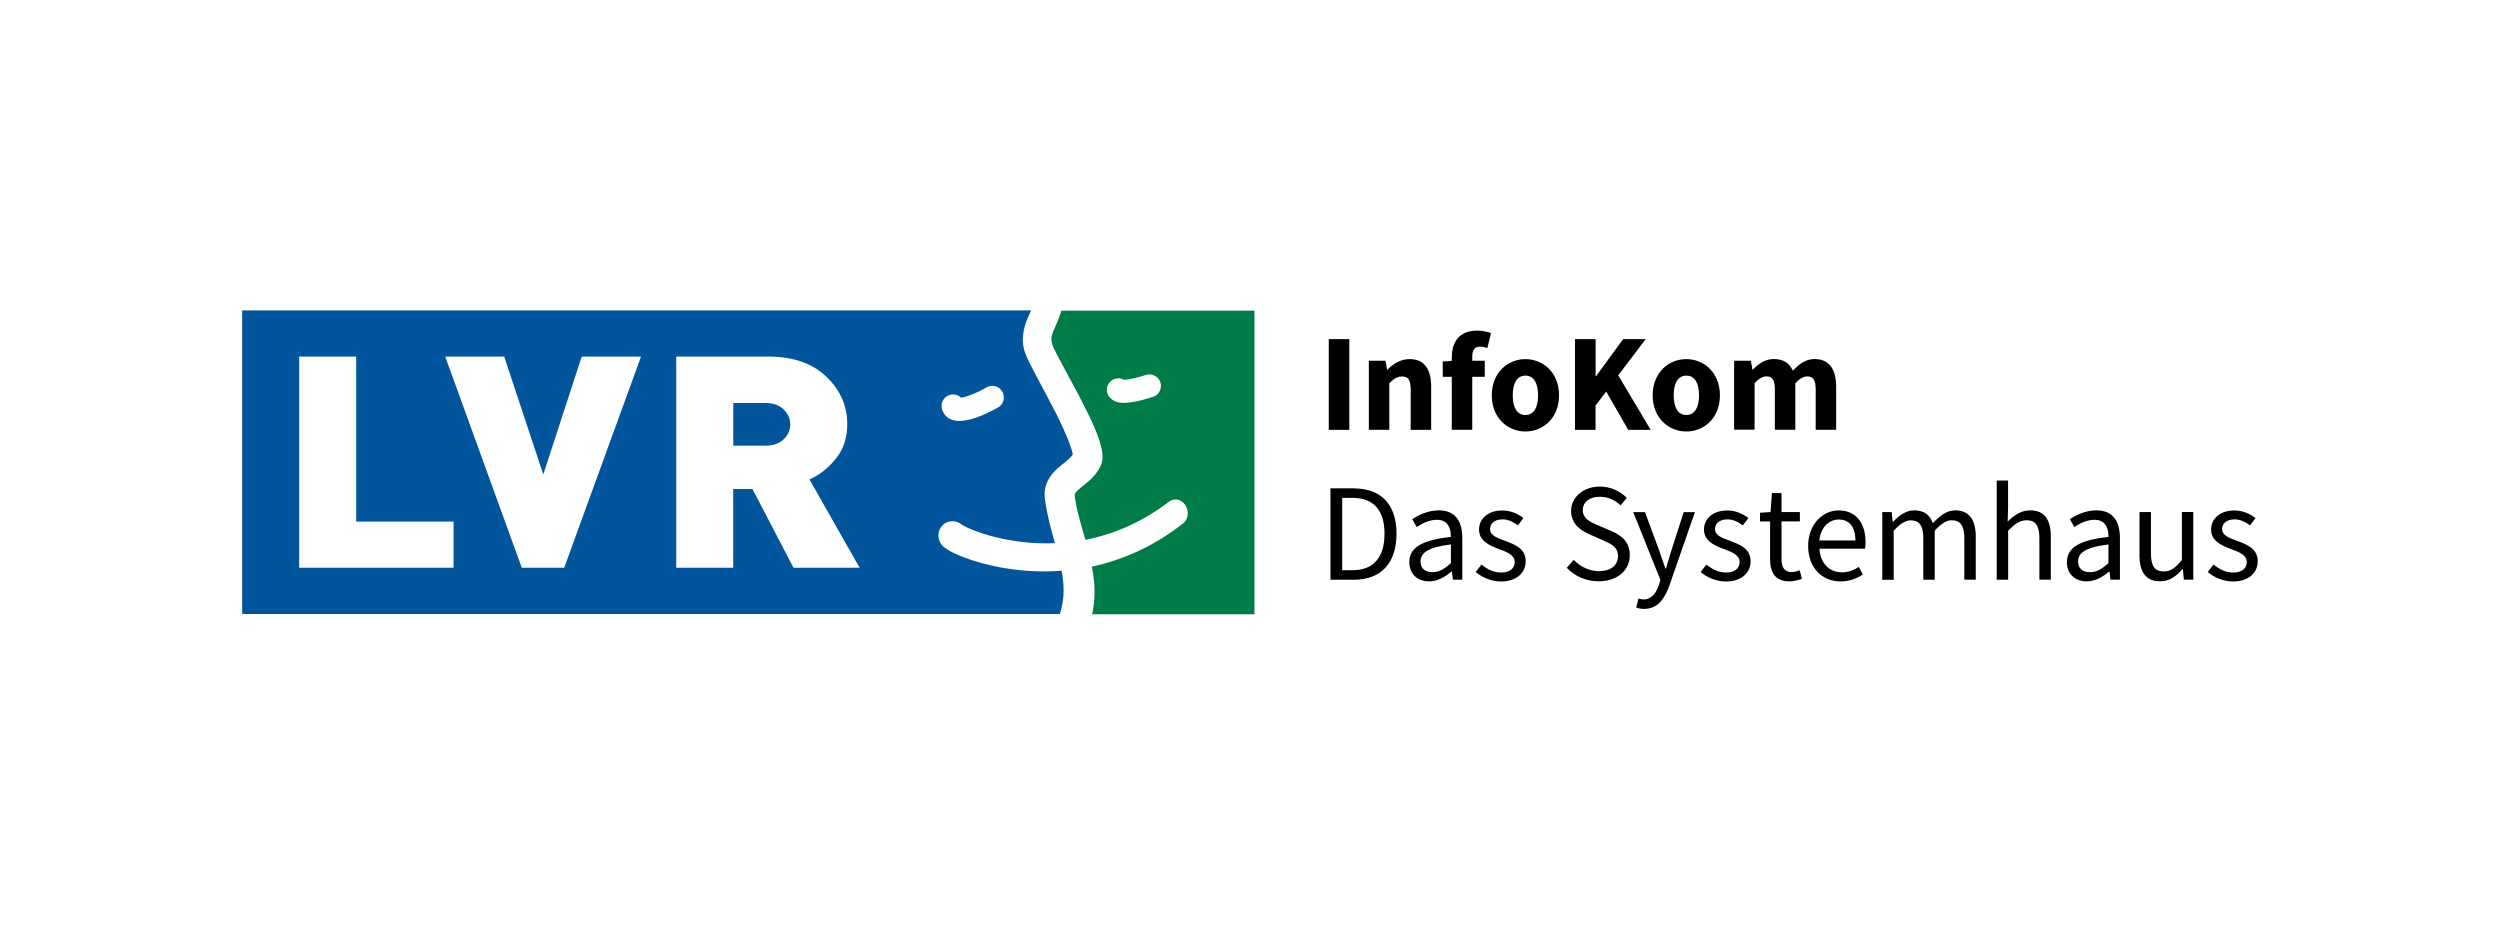 <?xml version="1.0" encoding="UTF-8"?> <svg xmlns="http://www.w3.org/2000/svg" id="Ebene_1" data-name="Ebene 1" width="365" height="135" viewBox="0 0 365 135"><defs><style> .cls-1 { fill: #007c49; } .cls-2 { fill: #00559d; } </style></defs><g><g><path class="cls-2" d="M114.41,59.77c-.65-.62-1.53-.93-2.64-.93h-4.71v6.23h4.71c1.11,0,1.99-.31,2.64-.93.65-.62.97-1.35.97-2.18s-.33-1.56-.97-2.18h0Z"></path><path class="cls-2" d="M153.72,59.46c-1.51-2.93-3.13-5.79-3.86-7.45-.32-.71-.48-1.43-.53-2.12v-.18c0-1.91.72-3.3,1.22-4.39H35.36v44.32h119.37c.4-1.19.56-2.33.56-3.49,0-.33-.02-.66-.04-1h-.01c-.04-.59-.13-1.21-.24-1.83-.17.01-.33.03-.5.04h-.01c-.71.04-1.41.06-2.09.06-5.51,0-9.98-1.31-12.47-2.37-.95-.43-1.55-.69-2.22-1.28-.46-.43-.7-1.03-.7-1.61,0-.51.18-1.03.56-1.42.4-.43.95-.64,1.49-.64.51,0,1.03.19,1.41.53.03.02.1.06.19.11.17.1.47.24.83.41.73.32,1.77.7,3.04,1.06,2.18.61,5.02,1.12,8.22,1.12.42,0,.84-.01,1.27-.03-.56-2.02-1.17-4.16-1.46-6.45-.03-.14-.04-.26-.04-.33-.01-.11-.01-.23-.01-.34,0-2.07,1.38-3.41,2.31-4.15.89-.7,1.57-1.28,1.79-1.63v-.02c0-.79-1.37-4.05-2.89-6.92h0ZM66.23,82.89h-22.55v-30.83h8.32v24.09h14.22s0,6.74,0,6.74ZM82.37,82.89h-6.19l-11.18-30.83h8.61l5.71,17.21,5.61-17.21h8.66l-11.22,30.83ZM115.85,82.89l-5.99-11.5h-2.81v11.5h-8.32v-30.83h13.42c3.61,0,6.44.97,8.48,2.92,2.05,1.94,3.07,4.27,3.07,6.98,0,1.93-.54,3.58-1.62,4.95s-2.38,2.4-3.9,3.09l7.32,12.89h-9.66ZM145.71,59.49c-2.35,1.3-4.11,1.94-5.63,1.97-.46,0-.93-.05-1.45-.33h0c-.52-.26-1.06-.92-1.14-1.6-.15-.92.48-1.78,1.4-1.92.54-.09,1.07.1,1.43.46.61-.09,2.01-.53,3.74-1.52.81-.45,1.84-.17,2.29.65s.17,1.84-.64,2.3Z"></path></g><path class="cls-1" d="M154.95,45.36c-.55,1.99-1.49,3.28-1.45,4.14,0,.07,0,.14.02.24.03.27.09.54.24.9.56,1.27,2.24,4.22,3.8,7.19,1.58,3.09,3.11,6.02,3.39,8.41.01.14.02.28.02.42,0,.4-.06.84-.26,1.34-.81,1.72-2.22,2.57-2.95,3.22-.8.7-.85.83-.85,1.06,0,.03,0,.06,0,.06v.07h0c.25,2.05.92,4.16,1.56,6.41,3.92-.77,8.1-2.44,12.21-5.58.28-.21.6-.32.93-.32.58,0,1.15.33,1.49.89.21.35.31.73.31,1.12,0,.56-.22,1.12-.68,1.49-4.41,3.46-8.98,5.37-13.32,6.31.14.73.26,1.48.33,2.25.04.47.06.96.06,1.45,0,1.06-.11,2.14-.34,3.25h23.69v-44.32h-28.2ZM168.35,57.93c-.09.01-2.35.85-4.24.89-.54-.04-1.21.04-2.06-.76h0c-.63-.68-.59-1.75.09-2.38.55-.52,1.36-.58,1.98-.23.37.01,1.24-.16,1.92-.34.69-.18,1.23-.36,1.23-.36.88-.3,1.83.17,2.14,1.05.3.88-.17,1.83-1.05,2.14h0Z"></path></g><g><path d="M194,49.51h3v13.25h-3v-13.25Z"></path><path d="M199.85,52.67h2.44l.22,1.28h.07c.85-.82,1.87-1.52,3.24-1.52,2.19,0,3.13,1.55,3.13,4.07v6.26h-2.99v-5.88c0-1.45-.39-1.91-1.25-1.91-.75,0-1.21.35-1.87.98v6.8h-2.99v-10.08Z"></path><path d="M210.63,52.78l1.51-.11h4.64v2.34h-6.14v-2.23ZM211.97,52.15c0-2.13.99-3.88,3.71-3.88.84,0,1.56.19,2.01.36l-.54,2.2c-.34-.14-.71-.22-1.05-.22-.73,0-1.15.4-1.15,1.45v10.69h-2.99v-10.61Z"></path><path d="M217.8,57.72c0-3.35,2.36-5.29,4.91-5.29s4.91,1.94,4.91,5.29-2.36,5.28-4.91,5.28-4.91-1.94-4.91-5.28ZM224.56,57.72c0-1.75-.61-2.88-1.85-2.88s-1.85,1.13-1.85,2.88.61,2.87,1.85,2.87,1.85-1.13,1.85-2.87Z"></path><path d="M229.96,49.51h3v5.41h.07l3.95-5.41h3.29l-4.01,5.29,4.74,7.96h-3.28l-3.22-5.6-1.55,2.05v3.55h-3v-13.25Z"></path><path d="M241.29,57.72c0-3.35,2.36-5.29,4.91-5.29s4.91,1.94,4.91,5.29-2.36,5.28-4.91,5.28-4.91-1.94-4.91-5.28ZM248.06,57.72c0-1.75-.61-2.88-1.85-2.88s-1.85,1.13-1.85,2.88.61,2.87,1.85,2.87,1.85-1.13,1.85-2.87Z"></path><path d="M253.19,52.67h2.44l.22,1.29h.07c.83-.83,1.73-1.54,3.06-1.54,1.42,0,2.27.61,2.78,1.7.89-.93,1.83-1.7,3.17-1.7,2.18,0,3.15,1.55,3.15,4.07v6.26h-2.99v-5.88c0-1.45-.4-1.91-1.25-1.91-.51,0-1.08.32-1.72.98v6.8h-2.99v-5.88c0-1.45-.4-1.91-1.24-1.91-.5,0-1.08.32-1.72.98v6.8h-2.99v-10.08Z"></path><path d="M194.25,71.3h3.34c4.1,0,6.3,2.38,6.3,6.62s-2.2,6.72-6.23,6.72h-3.41v-13.34ZM197.47,83.25c3.12,0,4.67-1.95,4.67-5.33s-1.56-5.23-4.67-5.23h-1.51v10.56h1.51Z"></path><path d="M205.76,82.08c0-2.15,1.86-3.23,6.07-3.69,0-1.27-.43-2.5-2.04-2.5-1.14,0-2.17.54-2.95,1.06l-.65-1.15c.91-.6,2.3-1.29,3.88-1.29,2.41,0,3.43,1.6,3.43,4.06v6.06h-1.38l-.14-1.18h-.06c-.94.78-2.04,1.43-3.27,1.43-1.65,0-2.89-1.03-2.89-2.81ZM211.83,82.23v-2.74c-3.31.4-4.43,1.21-4.43,2.47,0,1.12.76,1.58,1.73,1.58s1.74-.46,2.7-1.31Z"></path><path d="M215.46,83.52l.83-1.1c.86.69,1.73,1.17,2.92,1.17,1.3,0,1.94-.69,1.94-1.54,0-1.02-1.17-1.47-2.26-1.87-1.38-.51-2.95-1.19-2.95-2.85,0-1.58,1.27-2.8,3.41-2.8,1.23,0,2.31.5,3.07,1.11l-.8,1.07c-.68-.5-1.38-.88-2.25-.88-1.24,0-1.82.66-1.82,1.42,0,.94,1.07,1.3,2.19,1.71,1.43.54,3.01,1.12,3.01,3,0,1.6-1.27,2.94-3.6,2.94-1.4,0-2.76-.59-3.69-1.37Z"></path><path d="M228.74,82.91l1.02-1.17c.96,1,2.29,1.65,3.68,1.65,1.75,0,2.79-.87,2.79-2.17,0-1.36-.97-1.8-2.23-2.35l-1.92-.85c-1.24-.53-2.7-1.47-2.7-3.44s1.78-3.54,4.2-3.54c1.58,0,2.99.68,3.93,1.65l-.9,1.09c-.82-.77-1.8-1.25-3.03-1.25-1.5,0-2.49.75-2.49,1.95,0,1.29,1.16,1.77,2.21,2.21l1.9.82c1.54.66,2.75,1.58,2.75,3.57,0,2.11-1.74,3.79-4.55,3.79-1.87,0-3.5-.76-4.67-1.98Z"></path><path d="M238.89,88.7l.33-1.33c.2.07.5.15.75.15,1.11,0,1.82-.89,2.23-2.12l.22-.73-3.97-9.9h1.72l2.02,5.47c.31.86.64,1.87.96,2.78h.08c.28-.9.56-1.91.83-2.78l1.76-5.47h1.64l-3.72,10.69c-.7,1.96-1.72,3.44-3.7,3.44-.46,0-.84-.08-1.16-.2Z"></path><path d="M248.3,83.52l.83-1.1c.86.69,1.73,1.17,2.92,1.17,1.3,0,1.94-.69,1.94-1.54,0-1.02-1.17-1.47-2.26-1.87-1.38-.51-2.95-1.19-2.95-2.85,0-1.58,1.27-2.8,3.41-2.8,1.23,0,2.31.5,3.07,1.11l-.8,1.07c-.68-.5-1.38-.88-2.25-.88-1.24,0-1.82.66-1.82,1.42,0,.94,1.07,1.3,2.19,1.71,1.43.54,3.01,1.12,3.01,3,0,1.6-1.27,2.94-3.6,2.94-1.4,0-2.76-.59-3.69-1.37Z"></path><path d="M258.43,81.59v-5.46h-1.47v-1.27l1.54-.1.2-2.77h1.4v2.77h2.68v1.36h-2.68v5.49c0,1.21.39,1.91,1.53,1.91.35,0,.8-.13,1.13-.27l.32,1.26c-.55.19-1.22.37-1.83.37-2.1,0-2.82-1.33-2.82-3.3Z"></path><path d="M263.99,79.72c0-3.22,2.17-5.2,4.44-5.2,2.52,0,3.94,1.81,3.94,4.64,0,.35-.03.71-.08.95h-6.65c.12,2.09,1.4,3.45,3.28,3.45.95,0,1.73-.31,2.46-.79l.6,1.1c-.87.57-1.92,1.02-3.26,1.02-2.63,0-4.73-1.93-4.73-5.17ZM270.89,78.91c0-1.98-.89-3.06-2.44-3.06-1.39,0-2.63,1.12-2.83,3.06h5.27Z"></path><path d="M274.81,74.76h1.38l.14,1.43h.06c.86-.93,1.9-1.68,3.07-1.68,1.51,0,2.32.72,2.73,1.88,1.03-1.11,2.06-1.88,3.26-1.88,2.03,0,3.01,1.34,3.01,3.86v6.26h-1.67v-6.04c0-1.84-.58-2.63-1.84-2.63-.77,0-1.56.5-2.48,1.52v7.16h-1.67v-6.04c0-1.84-.58-2.63-1.84-2.63-.74,0-1.56.5-2.48,1.52v7.16h-1.67v-9.88Z"></path><path d="M291.51,70.16h1.67v3.96l-.06,2.03c.92-.89,1.92-1.64,3.28-1.64,2.08,0,3.02,1.34,3.02,3.86v6.26h-1.67v-6.04c0-1.84-.56-2.63-1.86-2.63-1.01,0-1.71.52-2.7,1.52v7.16h-1.67v-14.48Z"></path><path d="M301.77,82.08c0-2.15,1.86-3.23,6.07-3.69,0-1.27-.43-2.5-2.04-2.5-1.14,0-2.17.54-2.95,1.06l-.65-1.15c.91-.6,2.3-1.29,3.88-1.29,2.41,0,3.43,1.6,3.43,4.06v6.06h-1.38l-.14-1.18h-.06c-.94.78-2.04,1.43-3.27,1.43-1.65,0-2.9-1.03-2.9-2.81ZM307.83,82.23v-2.74c-3.31.4-4.43,1.21-4.43,2.47,0,1.12.76,1.58,1.73,1.58s1.74-.46,2.7-1.31Z"></path><path d="M312.37,81.02v-6.26h1.67v6.04c0,1.84.56,2.63,1.86,2.63,1.01,0,1.71-.5,2.65-1.67v-7.01h1.67v9.88h-1.38l-.14-1.55h-.06c-.92,1.08-1.9,1.79-3.26,1.79-2.08,0-3.02-1.34-3.02-3.86Z"></path><path d="M322.34,83.52l.83-1.1c.86.69,1.73,1.17,2.92,1.17,1.3,0,1.94-.69,1.94-1.54,0-1.02-1.17-1.47-2.26-1.87-1.38-.51-2.95-1.19-2.95-2.85,0-1.58,1.27-2.8,3.41-2.8,1.23,0,2.31.5,3.07,1.11l-.8,1.07c-.68-.5-1.38-.88-2.25-.88-1.24,0-1.82.66-1.82,1.42,0,.94,1.07,1.3,2.19,1.71,1.43.54,3.01,1.12,3.01,3,0,1.6-1.27,2.94-3.6,2.94-1.4,0-2.76-.59-3.69-1.37Z"></path></g></svg> 